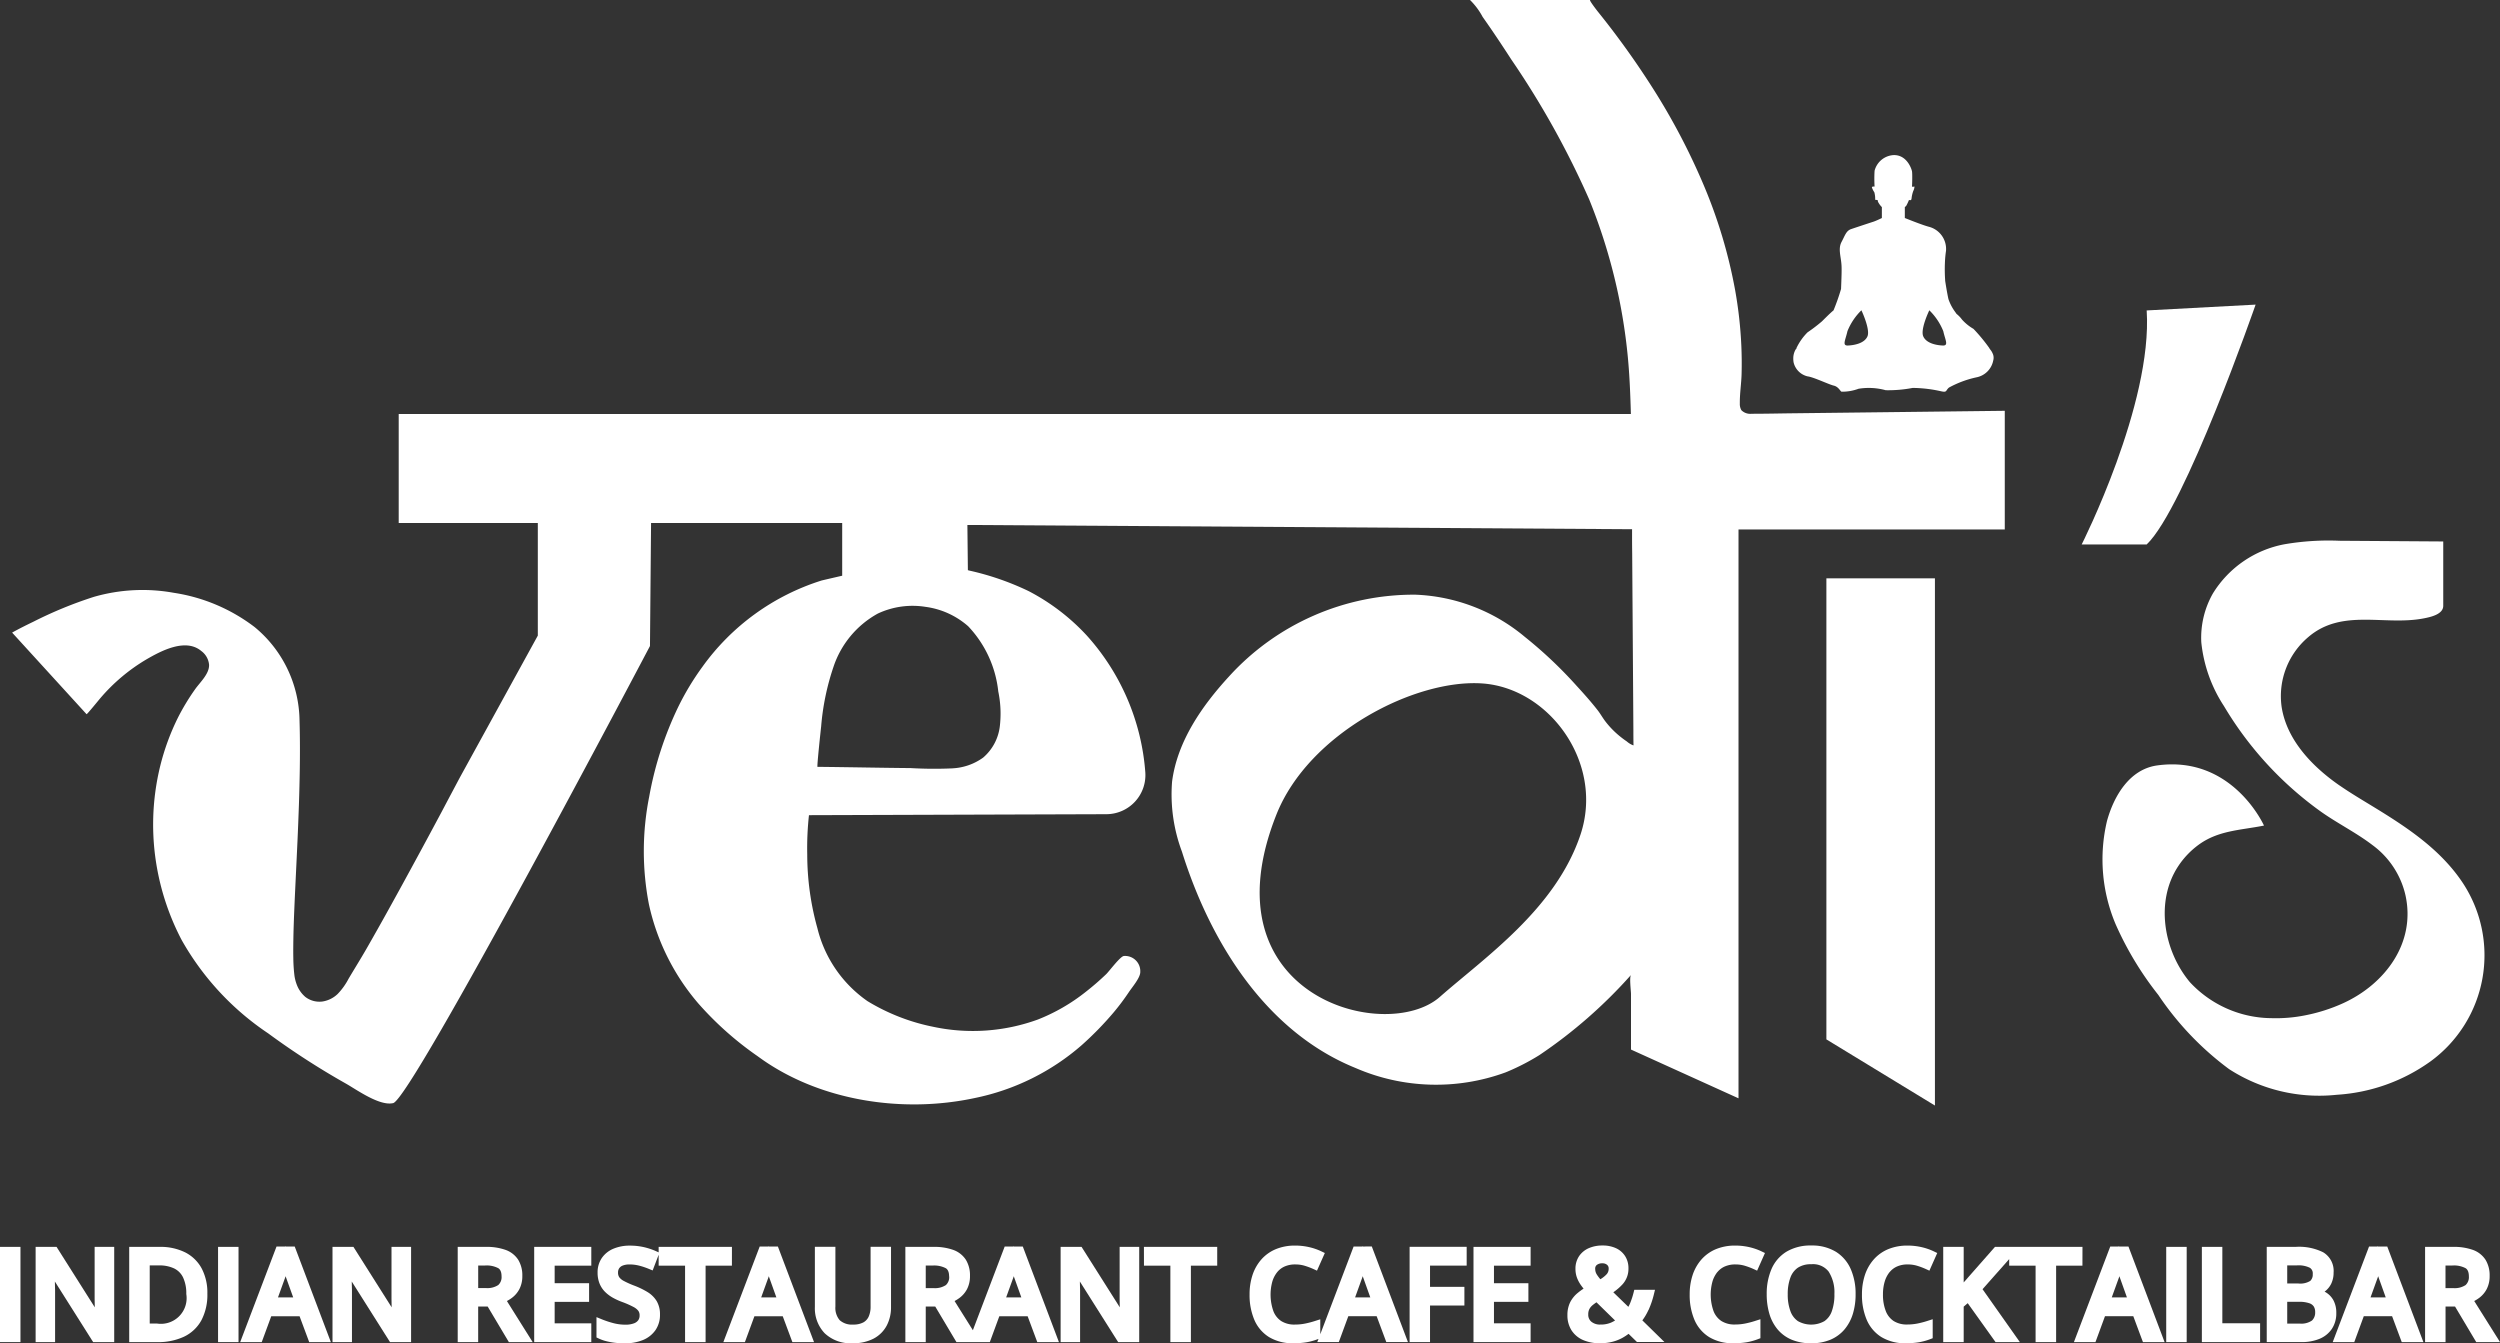 <svg xmlns="http://www.w3.org/2000/svg" width="199.488" height="107.189" viewBox="0 0 199.488 107.189">
  <rect x="0" y="0" width="199.488" height="107.189" fill="#333333" stroke="none"/>
  <g id="Group_995" data-name="Group 995" transform="translate(7618 222.629)">
    <path id="Path_1820" data-name="Path 1820" d="M882.7,90.9v-.01a1.4,1.4,0,0,0-.165-.32,1.181,1.181,0,0,1-.1-.136l-.039-.039h.019a13.62,13.62,0,0,0-1.279-1.551,3.763,3.763,0,0,1-.911-.737,2.354,2.354,0,0,0-.436-.455l-.01-.01c-.029-.048-.068-.1-.107-.155a3.779,3.779,0,0,1-.533-1.018c-.1-.455-.184-.969-.262-1.464v-.039a12.745,12.745,0,0,1-.019-1.4,8.852,8.852,0,0,1,.087-.95,1.828,1.828,0,0,0-1.367-1.919c-.553-.145-1.919-.7-1.919-.7v-.872a.491.491,0,0,0,.116-.107,4.017,4.017,0,0,0,.213-.455.78.78,0,0,0,.107.01c.058.01.078-.029.1-.116a2.426,2.426,0,0,1,.136-.611.932.932,0,0,0,.1-.359s-.213.048-.2-.019.039-1,0-1.2-.417-1.337-1.493-1.289a1.664,1.664,0,0,0-1.493,1.25,10.726,10.726,0,0,0,0,1.26s-.213-.029-.213.068a1.575,1.575,0,0,0,.194.388,2.023,2.023,0,0,1,.068.6l.194.019.029.136a1.606,1.606,0,0,0,.31.427V80s-.456.223-.669.291-1.386.455-1.783.591-.485.5-.766,1.027-.058,1.134-.01,1.764c.039.378,0,1.25-.029,1.977v.01a16.767,16.767,0,0,1-.6,1.706l-.01.01c-.31.252-.863.824-.93.882a12.65,12.65,0,0,1-1.134.863A4.511,4.511,0,0,0,867,90.4c.01,0,.019-.01.029,0l-.058.058c0,.01-.01.01-.01.019a.021.021,0,0,0-.019.019,1.42,1.42,0,0,0-.184.7v.029a1.747,1.747,0,0,0,.029.31,1.5,1.5,0,0,0,1.115,1.1c.475.058,1.7.649,2.084.737s.524.455.62.485a3.715,3.715,0,0,0,1.357-.233,5.085,5.085,0,0,1,2.171.116,10.4,10.4,0,0,0,2.152-.184,10.677,10.677,0,0,1,2.278.271c.485.107.339-.068.62-.3a8.139,8.139,0,0,1,2.181-.814,1.691,1.691,0,0,0,1.347-1.338.823.823,0,0,0-.01-.485m-10.022-1.454c-.242.572-1.076.717-1.561.737s-.194-.436-.039-1.144a4.834,4.834,0,0,1,1.115-1.667s.717,1.512.485,2.074m6.009.737c-.485-.019-1.318-.165-1.561-.737s.485-2.074.485-2.074a4.837,4.837,0,0,1,1.115,1.667c.155.708.446,1.163-.039,1.144" transform="translate(-8341.663 -285.231)" fill="#fff"/>
    <path id="Path_1821" data-name="Path 1821" d="M143.856,32.762a.545.545,0,0,1-.051-.073,1.013,1.013,0,0,1-.1-.5c-.01-.784.121-1.574.141-2.36q.029-1.115-.02-2.231a33.81,33.81,0,0,0-.486-4.392,39.868,39.868,0,0,0-2.521-8.441,52.414,52.414,0,0,0-4.143-7.858A67.018,67.018,0,0,0,132.381.934c-.054-.067-.736-.94-.617-.934h-9.589a5.507,5.507,0,0,1,1.006,1.347c.782,1.107,1.535,2.234,2.27,3.373a69.375,69.375,0,0,1,6.236,11.2A44.732,44.732,0,0,1,134.769,28.5c.143,1.505.2,3.024.243,4.533H36.69v8.7h11.1v8.985L41.6,61.984l-.108.2-.305.576-.475.893L40.1,64.812q-.365.682-.731,1.364-.408.76-.818,1.518-.438.81-.878,1.618-.453.833-.909,1.664t-.913,1.655q-.442.8-.89,1.592-.416.739-.838,1.475c-.463.806-.955,1.593-1.429,2.392a5.2,5.2,0,0,1-.878,1.226,2.244,2.244,0,0,1-1.212.6,1.848,1.848,0,0,1-1.357-.36,2.375,2.375,0,0,1-.684-.968,3.245,3.245,0,0,1-.2-.8,13.008,13.008,0,0,1-.083-1.375c-.012-.616,0-1.232.011-1.847.018-.744.046-1.488.078-2.232.036-.843.077-1.686.117-2.53q.066-1.37.129-2.74.064-1.431.113-2.863.048-1.449.07-2.9c.013-.949.015-1.9,0-2.848q-.008-.484-.022-.968a9.814,9.814,0,0,0-3.588-7.452,14.111,14.111,0,0,0-6.433-2.728,14,14,0,0,0-6.4.325,32.874,32.874,0,0,0-4.813,1.978c-.572.276-1.143.56-1.7.87l5.942,6.513c.032.022,1.007-1.173,1.091-1.272a14.584,14.584,0,0,1,3.679-3.1c1.173-.681,3.129-1.724,4.381-.673a1.528,1.528,0,0,1,.624,1.106c.019.735-.74,1.405-1.133,1.971a17.873,17.873,0,0,0-1.346,2.229,18.864,18.864,0,0,0-1.423,3.882,19.629,19.629,0,0,0-.243,8.189,19.956,19.956,0,0,0,1.961,5.694,21.9,21.9,0,0,0,6.9,7.441,61.308,61.308,0,0,0,6.169,3.989c.873.489,2.712,1.833,3.806,1.576,1.483-.349,20.49-36.473,20.49-36.473l.087-9.818H72.078s0,4.205,0,4.207-1.567.36-1.654.386a18.563,18.563,0,0,0-9.5,6.883,21.384,21.384,0,0,0-1.938,3.217,27.749,27.749,0,0,0-2.309,7.151,22.273,22.273,0,0,0-.022,8.58,18.016,18.016,0,0,0,3.936,7.907,26.056,26.056,0,0,0,4.715,4.2l.218.157c4.8,3.446,11.4,4.428,17.12,3.2a18.647,18.647,0,0,0,8.548-4.223,25.8,25.8,0,0,0,2.558-2.626,18.228,18.228,0,0,0,1.2-1.6c.252-.379.882-1.109.913-1.571l0-.027a1.214,1.214,0,0,0-1.308-1.289c-.287.023-1.155,1.2-1.41,1.448a21.449,21.449,0,0,1-1.662,1.437A14.934,14.934,0,0,1,87.7,81.35a15.154,15.154,0,0,1-8.35.585A16.191,16.191,0,0,1,74.1,79.888a9.972,9.972,0,0,1-4-5.82,21.929,21.929,0,0,1-.811-5.876,24.307,24.307,0,0,1,.137-3.145l23.73-.078a3.121,3.121,0,0,0,3.11-3.335A18.316,18.316,0,0,0,91.6,50.717a16.967,16.967,0,0,0-4.644-3.549A21.841,21.841,0,0,0,82.3,45.547a1.891,1.891,0,0,1-.193-.05l-.039-3.607,53.038.34q0,.265,0,.53,0,.714.01,1.429.007,1.045.014,2.09.008,1.256.017,2.512.009,1.348.018,2.7l.018,2.642q.008,1.175.016,2.35.006.91.012,1.819,0,.525.007,1.05a.7.7,0,0,1,0,.128,1.61,1.61,0,0,1-.53-.315q-.265-.179-.514-.38a7.084,7.084,0,0,1-1.209-1.235c-.223-.295-.4-.619-.629-.908-.515-.657-1.069-1.277-1.632-1.892l-.017-.018a34.437,34.437,0,0,0-4.14-3.914,14.461,14.461,0,0,0-8.724-3.365,19.918,19.918,0,0,0-14.873,6.519c-2.149,2.339-4.134,5.179-4.549,8.4a13.022,13.022,0,0,0,.788,5.588c2.213,7.074,6.586,14.257,13.735,17.213l.116.048a16.128,16.128,0,0,0,11.953.358l.2-.082a17.876,17.876,0,0,0,2.523-1.309,38.707,38.707,0,0,0,7.314-6.4c-.156.163-.009,1.279-.009,1.522q0,.983,0,1.965,0,1.237,0,2.475L143.6,87.64V42.25h21.246V32.78l-17.036.2c-1.054.013-2.11.038-3.165.037a1,1,0,0,1-.787-.257m-63,28.552a32.385,32.385,0,0,1-3.311-.022c-2.325-.021-4.65-.069-6.975-.095h-.065l-.4,0c-.059,0,.263-2.97.292-3.228a19.766,19.766,0,0,1,.984-4.755,7.582,7.582,0,0,1,3.536-4.251,6.529,6.529,0,0,1,3.8-.538,6.43,6.43,0,0,1,3.413,1.55,8.93,8.93,0,0,1,2.4,5.2A8.663,8.663,0,0,1,84.651,58a3.889,3.889,0,0,1-1.325,2.452,4.552,4.552,0,0,1-2.465.858M130.99,66.6c-1.984,5.941-7.669,9.82-11.225,12.951-4.294,3.78-18.811-.042-13.036-14.558,2.583-6.493,11.075-10.835,16.435-10.457s9.725,6.38,7.826,12.064" transform="translate(-7622.875 -222.629)" fill="#fff"/>
    <path id="Path_1822" data-name="Path 1822" d="M882.751,279.518h8.661v42.07l-8.661-5.279Z" transform="translate(-8355.014 -456)" fill="#fff"/>
    <path id="Path_1823" data-name="Path 1823" d="M1011.322,147.693l8.692-.464s-5.651,16.251-8.692,19.138h-5.187s5.671-11.2,5.187-18.674" transform="translate(-8458.027 -345.551)" fill="#fff"/>
    <path id="Path_1824" data-name="Path 1824" d="M1035.025,280.874c-2.134-1.478-4.2-3.586-4.626-6.249a6.169,6.169,0,0,1,2.117-5.594c2.7-2.32,6.089-.886,9.233-1.5.539-.105,1.542-.32,1.542-1q0-2.568,0-5.135l-8.295-.056a20.807,20.807,0,0,0-4.355.276,8.562,8.562,0,0,0-5.723,3.915,7.159,7.159,0,0,0-.934,3.9,11.375,11.375,0,0,0,1.806,5.095,27.831,27.831,0,0,0,7.633,8.353c1.365.986,2.893,1.727,4.231,2.752a6.848,6.848,0,0,1,2.622,3.992c.842,3.807-1.624,7.077-4.945,8.606a13.626,13.626,0,0,1-3.038.976,11.833,11.833,0,0,1-2.72.229,8.969,8.969,0,0,1-6.49-2.863c-2.1-2.5-2.8-6.449-.933-9.272a6.671,6.671,0,0,1,1.621-1.7c1.57-1.145,3.318-1.159,5.142-1.518l.074-.014s-2.516-5.629-8.518-4.8c-2.225.306-3.472,2.468-4.013,4.448a13.291,13.291,0,0,0,.693,8.225,26.022,26.022,0,0,0,3.406,5.641,23.926,23.926,0,0,0,5.644,5.917,13.241,13.241,0,0,0,8.6,2.05,14.323,14.323,0,0,0,7.479-2.666,10.482,10.482,0,0,0,2.532-14.3c-1.777-2.647-4.447-4.4-7.119-6.03-.892-.545-1.8-1.082-2.664-1.68" transform="translate(-8466.332 -440.819)" fill="#fff"/>
    <rect id="Rectangle_899" data-name="Rectangle 899" width="1.633" height="7.599" transform="translate(-7618 -123.134)" fill="#fff"/>
    <path id="Path_1825" data-name="Path 1825" d="M21.929,606.816c0,.209,0,.43.012.657l-3.05-4.822h-1.67v7.6h1.553v-4.141q0-.346-.017-.684s0-.007,0-.01l3.055,4.835h1.68v-7.6H21.929Z" transform="translate(-7632.378 -725.786)" fill="#fff"/>
    <path id="Path_1826" data-name="Path 1826" d="M66.876,603.074a4.4,4.4,0,0,0-1.984-.422H62.445v7.6h2.234a4.87,4.87,0,0,0,2.13-.429,3.1,3.1,0,0,0,1.4-1.32,4.363,4.363,0,0,0,.473-2.117,4.137,4.137,0,0,0-.464-2.033,3.082,3.082,0,0,0-1.337-1.278m.12,3.34a2.052,2.052,0,0,1-2.352,2.352h-.567v-4.636h.738a2.718,2.718,0,0,1,1.223.247,1.541,1.541,0,0,1,.7.714A2.98,2.98,0,0,1,67,606.414" transform="translate(-7670.135 -725.786)" fill="#fff"/>
    <rect id="Rectangle_900" data-name="Rectangle 900" width="1.633" height="7.599" transform="translate(-7600.6 -123.134)" fill="#fff"/>
    <path id="Path_1827" data-name="Path 1827" d="M119.686,602.229l-.014-.05-.012.05h-.677l-2.9,7.628h1.72l.759-2.065h2.26l.769,2.065h1.728l-2.884-7.628Zm.627,4.058H119.1l.583-1.611.026-.08.028.087Z" transform="translate(-7714.918 -725.391)" fill="#fff"/>
    <path id="Path_1828" data-name="Path 1828" d="M165.419,606.816c0,.209,0,.43.012.657l-3.05-4.822h-1.67v7.6h1.553v-4.141q0-.346-.017-.684s0-.007,0-.01l3.055,4.835h1.68v-7.6h-1.562Z" transform="translate(-7752.179 -725.786)" fill="#fff"/>
    <path id="Path_1829" data-name="Path 1829" d="M225.545,606.727a2.09,2.09,0,0,0,.606-.709,2.225,2.225,0,0,0,.233-1.052,2.367,2.367,0,0,0-.332-1.291,2,2,0,0,0-1.014-.786,4.486,4.486,0,0,0-1.567-.237h-2.243v7.6h1.633v-2.838h.759l1.69,2.838h1.9l-2.057-3.279a3.13,3.13,0,0,0,.391-.245M224.727,605a.851.851,0,0,1-.262.695,1.578,1.578,0,0,1-.988.243h-.614v-1.8h.548a2,2,0,0,1,1.058.216c.064.043.258.175.258.65" transform="translate(-7802.705 -725.786)" fill="#fff"/>
    <path id="Path_1830" data-name="Path 1830" d="M258.2,610.251h4.557v-1.5h-2.924v-1.713h2.748v-1.486h-2.748v-1.4h2.924v-1.5H258.2Z" transform="translate(-7833.574 -725.786)" fill="#fff"/>
    <path id="Path_1831" data-name="Path 1831" d="M299.087,602.148h-5.848v.436l-.225-.1a5.409,5.409,0,0,0-.968-.319,4.98,4.98,0,0,0-1.1-.117,3.332,3.332,0,0,0-1.306.242,2.112,2.112,0,0,0-.932.74,2.014,2.014,0,0,0-.341,1.17,2.311,2.311,0,0,0,.152.861,2,2,0,0,0,.435.668,2.864,2.864,0,0,0,.629.475,5.041,5.041,0,0,0,.763.347,7.2,7.2,0,0,1,.873.385,1.177,1.177,0,0,1,.4.317.609.609,0,0,1,.1.365.642.642,0,0,1-.106.38.736.736,0,0,1-.344.251,1.857,1.857,0,0,1-.681.107,3.751,3.751,0,0,1-.982-.129,7.436,7.436,0,0,1-.872-.288l-.456-.187v1.623l.189.089a3.323,3.323,0,0,0,.6.212,5.349,5.349,0,0,0,.691.125,6.8,6.8,0,0,0,.771.042,3.743,3.743,0,0,0,1.447-.258,2.257,2.257,0,0,0,1.005-.787,2.131,2.131,0,0,0,.365-1.245,2.065,2.065,0,0,0-.266-1.082,2.2,2.2,0,0,0-.743-.727,6.44,6.44,0,0,0-1.063-.511,6.947,6.947,0,0,1-.814-.366,1.045,1.045,0,0,1-.366-.3.648.648,0,0,1-.095-.374.589.589,0,0,1,.09-.335.6.6,0,0,1,.277-.216,1.42,1.42,0,0,1,.551-.092,3.081,3.081,0,0,1,.763.094,5.841,5.841,0,0,1,.768.256l.313.129.479-1.253v.873h2.107v6.1h1.638v-6.1h2.1Z" transform="translate(-7858.682 -725.282)" fill="#fff"/>
    <path id="Path_1832" data-name="Path 1832" d="M353.22,602.229l-.014-.05-.012.05h-.677l-2.9,7.628h1.72l.759-2.065h2.26l.769,2.065h1.728l-2.884-7.628Zm.627,4.058h-1.211l.583-1.611.026-.08.028.087Z" transform="translate(-7909.897 -725.391)" fill="#fff"/>
    <path id="Path_1833" data-name="Path 1833" d="M398.29,607.414a1.923,1.923,0,0,1-.152.8,1,1,0,0,1-.426.464,1.656,1.656,0,0,1-.814.173,1.455,1.455,0,0,1-1.072-.348,1.513,1.513,0,0,1-.344-1.093v-4.763h-1.638v4.8a2.875,2.875,0,0,0,.78,2.094,2.988,2.988,0,0,0,2.227.8,3.5,3.5,0,0,0,1.687-.373,2.509,2.509,0,0,0,1.043-1.043,3.108,3.108,0,0,0,.339-1.459v-4.82H398.29Z" transform="translate(-7946.821 -725.786)" fill="#fff"/>
    <path id="Path_1834" data-name="Path 1834" d="M446.2,602.229l-.014-.05-.012.05H445.5l-2.539,6.678-1.461-2.329a3.132,3.132,0,0,0,.391-.246,2.089,2.089,0,0,0,.606-.709,2.224,2.224,0,0,0,.233-1.052,2.367,2.367,0,0,0-.332-1.291,2,2,0,0,0-1.014-.786,4.488,4.488,0,0,0-1.567-.237h-2.243v7.6H439.2v-2.838h.759l1.69,2.838h2.663l.759-2.065h2.26l.769,2.065h1.728l-2.884-7.628Zm.627,4.058h-1.211l.583-1.611.026-.08.028.087Zm-5.757-1.678a.851.851,0,0,1-.262.695,1.579,1.579,0,0,1-.988.243H439.2v-1.8h.548a2,2,0,0,1,1.058.216c.064.043.258.175.258.65" transform="translate(-7983.33 -725.391)" fill="#fff"/>
    <path id="Path_1835" data-name="Path 1835" d="M517.344,606.816c0,.209,0,.43.012.657l-3.05-4.822h-1.67v7.6h1.553v-4.141q-.005-.346-.017-.684s0-.007,0-.01l3.055,4.835h1.68v-7.6h-1.562Z" transform="translate(-8046.003 -725.786)" fill="#fff"/>
    <path id="Path_1836" data-name="Path 1836" d="M552.914,604.152h2.107v6.1h1.638v-6.1h2.1v-1.5h-5.848Z" transform="translate(-8079.631 -725.786)" fill="#fff"/>
    <path id="Path_1837" data-name="Path 1837" d="M612.952,602.119l-.014-.048-.012.048h-.677l-2.66,7v-1.193l-.431.138a7.218,7.218,0,0,1-.792.206,4.123,4.123,0,0,1-.806.077,1.944,1.944,0,0,1-1.085-.278,1.663,1.663,0,0,1-.628-.794,3.959,3.959,0,0,1-.083-2.364,2.209,2.209,0,0,1,.391-.75,1.584,1.584,0,0,1,.6-.453,2.039,2.039,0,0,1,.828-.159,2.594,2.594,0,0,1,.743.1,5.665,5.665,0,0,1,.7.26l.3.137.627-1.409-.29-.138a4.657,4.657,0,0,0-.983-.335,4.967,4.967,0,0,0-1.09-.12,3.971,3.971,0,0,0-1.545.284,3.17,3.17,0,0,0-1.156.821,3.566,3.566,0,0,0-.707,1.244,4.867,4.867,0,0,0-.235,1.545,5.063,5.063,0,0,0,.374,2.018,3.017,3.017,0,0,0,1.179,1.39,3.613,3.613,0,0,0,1.943.492,6.227,6.227,0,0,0,1.051-.079,4.8,4.8,0,0,0,.885-.242l.069-.026-.1.252h1.72l.759-2.065h2.26l.769,2.065h1.728l-2.884-7.628Zm.627,4.058h-1.211l.583-1.612.026-.08.028.087Z" transform="translate(-8122.237 -725.282)" fill="#fff"/>
    <path id="Path_1838" data-name="Path 1838" d="M681.31,610.251h1.629v-2.919h2.743v-1.491h-2.743v-1.694h2.924v-1.5H681.31Z" transform="translate(-8186.83 -725.786)" fill="#fff"/>
    <path id="Path_1839" data-name="Path 1839" d="M712.187,610.251h4.557v-1.5H713.82v-1.713h2.748v-1.486H713.82v-1.4h2.924v-1.5h-4.557Z" transform="translate(-8212.609 -725.786)" fill="#fff"/>
    <path id="Path_1840" data-name="Path 1840" d="M764.074,607.151a7.155,7.155,0,0,0,.421-1.214l.1-.41h-1.652l-.063.248a6.247,6.247,0,0,1-.259.795,2.635,2.635,0,0,1-.152.314l-1.2-1.162a4.288,4.288,0,0,0,.72-.617,1.84,1.84,0,0,0,.489-1.29,1.783,1.783,0,0,0-.269-.983,1.72,1.72,0,0,0-.742-.634,2.5,2.5,0,0,0-1.052-.208,2.685,2.685,0,0,0-1.106.214,1.808,1.808,0,0,0-.777.645,1.776,1.776,0,0,0-.283,1,2.039,2.039,0,0,0,.131.738,2.639,2.639,0,0,0,.339.613q.085.116.178.232a4.885,4.885,0,0,0-.494.365,2.3,2.3,0,0,0-.586.743,2.277,2.277,0,0,0-.209,1.007,2.2,2.2,0,0,0,.328,1.213,2.077,2.077,0,0,0,.927.776,3.29,3.29,0,0,0,1.339.254,3.986,3.986,0,0,0,1-.118,3.406,3.406,0,0,0,.833-.334,4.3,4.3,0,0,0,.452-.3l.67.653h2.192l-1.763-1.727a4.34,4.34,0,0,0,.484-.821m-4.245-3.274a.37.37,0,0,1,.129-.328.688.688,0,0,1,.438-.13.553.553,0,0,1,.383.124.37.37,0,0,1,.123.31.64.64,0,0,1-.17.449,2.278,2.278,0,0,1-.493.388,3.177,3.177,0,0,1-.281-.376.8.8,0,0,1-.128-.437m-.47,3.2a1.045,1.045,0,0,1,.27-.325c.089-.073.189-.147.3-.222l1.483,1.451a2.637,2.637,0,0,1-.329.173,2.07,2.07,0,0,1-.835.152,1.068,1.068,0,0,1-.731-.23.716.716,0,0,1-.244-.583.91.91,0,0,1,.085-.415" transform="translate(-8250.535 -725.234)" fill="#fff"/>
    <path id="Path_1841" data-name="Path 1841" d="M818.9,604.161a1.58,1.58,0,0,1,.6-.453,2.039,2.039,0,0,1,.828-.159,2.6,2.6,0,0,1,.743.1,5.677,5.677,0,0,1,.7.26l.3.137.626-1.409-.29-.138a4.643,4.643,0,0,0-.983-.335,4.97,4.97,0,0,0-1.091-.12,3.971,3.971,0,0,0-1.545.284,3.175,3.175,0,0,0-1.156.821,3.563,3.563,0,0,0-.707,1.244,4.865,4.865,0,0,0-.235,1.545,5.065,5.065,0,0,0,.374,2.018,3.019,3.019,0,0,0,1.179,1.39,3.614,3.614,0,0,0,1.943.492,6.218,6.218,0,0,0,1.05-.079,4.8,4.8,0,0,0,.885-.242l.213-.081v-1.515l-.431.138a7.23,7.23,0,0,1-.792.206,4.126,4.126,0,0,1-.806.077,1.944,1.944,0,0,1-1.085-.278,1.663,1.663,0,0,1-.628-.794,3.958,3.958,0,0,1-.083-2.364,2.209,2.209,0,0,1,.391-.75" transform="translate(-8299.861 -725.282)" fill="#fff"/>
    <path id="Path_1842" data-name="Path 1842" d="M859.4,602.481h0a3.632,3.632,0,0,0-1.94-.491,3.729,3.729,0,0,0-1.984.493,3.029,3.029,0,0,0-1.2,1.394,4.973,4.973,0,0,0-.379,2,5.458,5.458,0,0,0,.211,1.557,3.47,3.47,0,0,0,.659,1.252,2.968,2.968,0,0,0,1.128.823,3.972,3.972,0,0,0,1.551.283,3.894,3.894,0,0,0,1.532-.283,3,3,0,0,0,1.124-.819,3.516,3.516,0,0,0,.669-1.245,5.259,5.259,0,0,0,.219-1.557,4.905,4.905,0,0,0-.39-2.023,3.093,3.093,0,0,0-1.2-1.386m-.1,3.409a3.9,3.9,0,0,1-.207,1.345,1.6,1.6,0,0,1-.59.792,2.161,2.161,0,0,1-2.115,0,1.631,1.631,0,0,1-.6-.8,3.78,3.78,0,0,1-.213-1.342,3.718,3.718,0,0,1,.215-1.34,1.612,1.612,0,0,1,.6-.785,1.878,1.878,0,0,1,1.064-.273,1.577,1.577,0,0,1,1.384.586,3.078,3.078,0,0,1,.46,1.813" transform="translate(-8330.922 -725.234)" fill="#fff"/>
    <path id="Path_1843" data-name="Path 1843" d="M902.161,604.161a1.579,1.579,0,0,1,.6-.453,2.038,2.038,0,0,1,.828-.159,2.6,2.6,0,0,1,.743.1,5.7,5.7,0,0,1,.7.26l.3.137.626-1.409-.29-.138a4.641,4.641,0,0,0-.983-.335,4.971,4.971,0,0,0-1.091-.12,3.971,3.971,0,0,0-1.545.284,3.174,3.174,0,0,0-1.156.821,3.563,3.563,0,0,0-.707,1.244,4.869,4.869,0,0,0-.235,1.545,5.063,5.063,0,0,0,.374,2.018,3.018,3.018,0,0,0,1.179,1.39,3.614,3.614,0,0,0,1.943.492,6.22,6.22,0,0,0,1.05-.079,4.8,4.8,0,0,0,.885-.242l.213-.081v-1.515l-.431.138a7.216,7.216,0,0,1-.792.206,4.125,4.125,0,0,1-.806.077,1.944,1.944,0,0,1-1.086-.278,1.664,1.664,0,0,1-.628-.794,3.534,3.534,0,0,1-.225-1.328,3.5,3.5,0,0,1,.142-1.036,2.207,2.207,0,0,1,.391-.75" transform="translate(-8369.375 -725.282)" fill="#fff"/>
    <path id="Path_1844" data-name="Path 1844" d="M950.335,602.652h-6.982l-2.089,2.373q-.2.234-.408.465v-2.838h-1.633v7.6h1.633V607.42l.322-.275,2.22,3.106h1.941l-2.979-4.223,2.126-2.4v.524h2.107v6.1h1.638v-6.1h2.1Z" transform="translate(-8402.163 -725.786)" fill="#fff"/>
    <path id="Path_1845" data-name="Path 1845" d="M1005.984,602.217l-.015-.052-.012.052h-.678l-2.9,7.628h1.72l.759-2.065h2.26l.769,2.065h1.728l-2.884-7.628Zm.625,4.058H1005.4l.583-1.611c.008-.024.017-.051.026-.08l.028.087Z" transform="translate(-8454.891 -725.38)" fill="#fff"/>
    <rect id="Rectangle_901" data-name="Rectangle 901" width="1.633" height="7.599" transform="translate(-7445.146 -123.134)" fill="#fff"/>
    <path id="Path_1846" data-name="Path 1846" d="M1065.86,602.652h-1.634v7.6h4.648v-1.505h-3.014Z" transform="translate(-8506.528 -725.786)" fill="#fff"/>
    <path id="Path_1847" data-name="Path 1847" d="M1100.906,606.9a1.681,1.681,0,0,0-.651-.65l-.048-.026.013-.009a1.694,1.694,0,0,0,.53-.653,2.035,2.035,0,0,0,.177-.86,1.729,1.729,0,0,0-.833-1.619,4.312,4.312,0,0,0-2.159-.434h-2.343v7.6h2.77a3.689,3.689,0,0,0,1.431-.256,2.187,2.187,0,0,0,.993-.794,2.217,2.217,0,0,0,.356-1.264,2.084,2.084,0,0,0-.235-1.034m-1.852-1.529a1.5,1.5,0,0,1-.949.2h-.88v-1.442h.762a2.03,2.03,0,0,1,1.045.19.522.522,0,0,1,.229.505.679.679,0,0,1-.207.551m-1.829,1.659h.928a2.427,2.427,0,0,1,.839.115.68.68,0,0,1,.353.261.831.831,0,0,1,.11.447.871.871,0,0,1-.251.668,1.482,1.482,0,0,1-.985.246h-.994Z" transform="translate(-8532.717 -725.786)" fill="#fff"/>
    <path id="Path_1848" data-name="Path 1848" d="M1131.073,602.217l-.015-.052-.012.052h-.678l-2.9,7.628h1.72l.759-2.065h2.26l.769,2.065h1.728l-2.884-7.628Zm.625,4.058h-1.211l.583-1.611c.008-.024.017-.051.026-.08l.028.087Z" transform="translate(-8559.329 -725.38)" fill="#fff"/>
    <path id="Path_1849" data-name="Path 1849" d="M1176.021,606.972a3.143,3.143,0,0,0,.391-.245,2.089,2.089,0,0,0,.606-.709,2.226,2.226,0,0,0,.233-1.052,2.367,2.367,0,0,0-.332-1.291,2,2,0,0,0-1.014-.786,4.486,4.486,0,0,0-1.567-.237H1172.1v7.6h1.633v-2.838h.759l1.69,2.838h1.9Zm-2.292-2.834h.548a1.991,1.991,0,0,1,1.058.216c.064.043.259.175.259.65a.852.852,0,0,1-.262.695,1.579,1.579,0,0,1-.988.243h-.615Z" transform="translate(-8596.59 -725.786)" fill="#fff"/>
  </g>
</svg>
